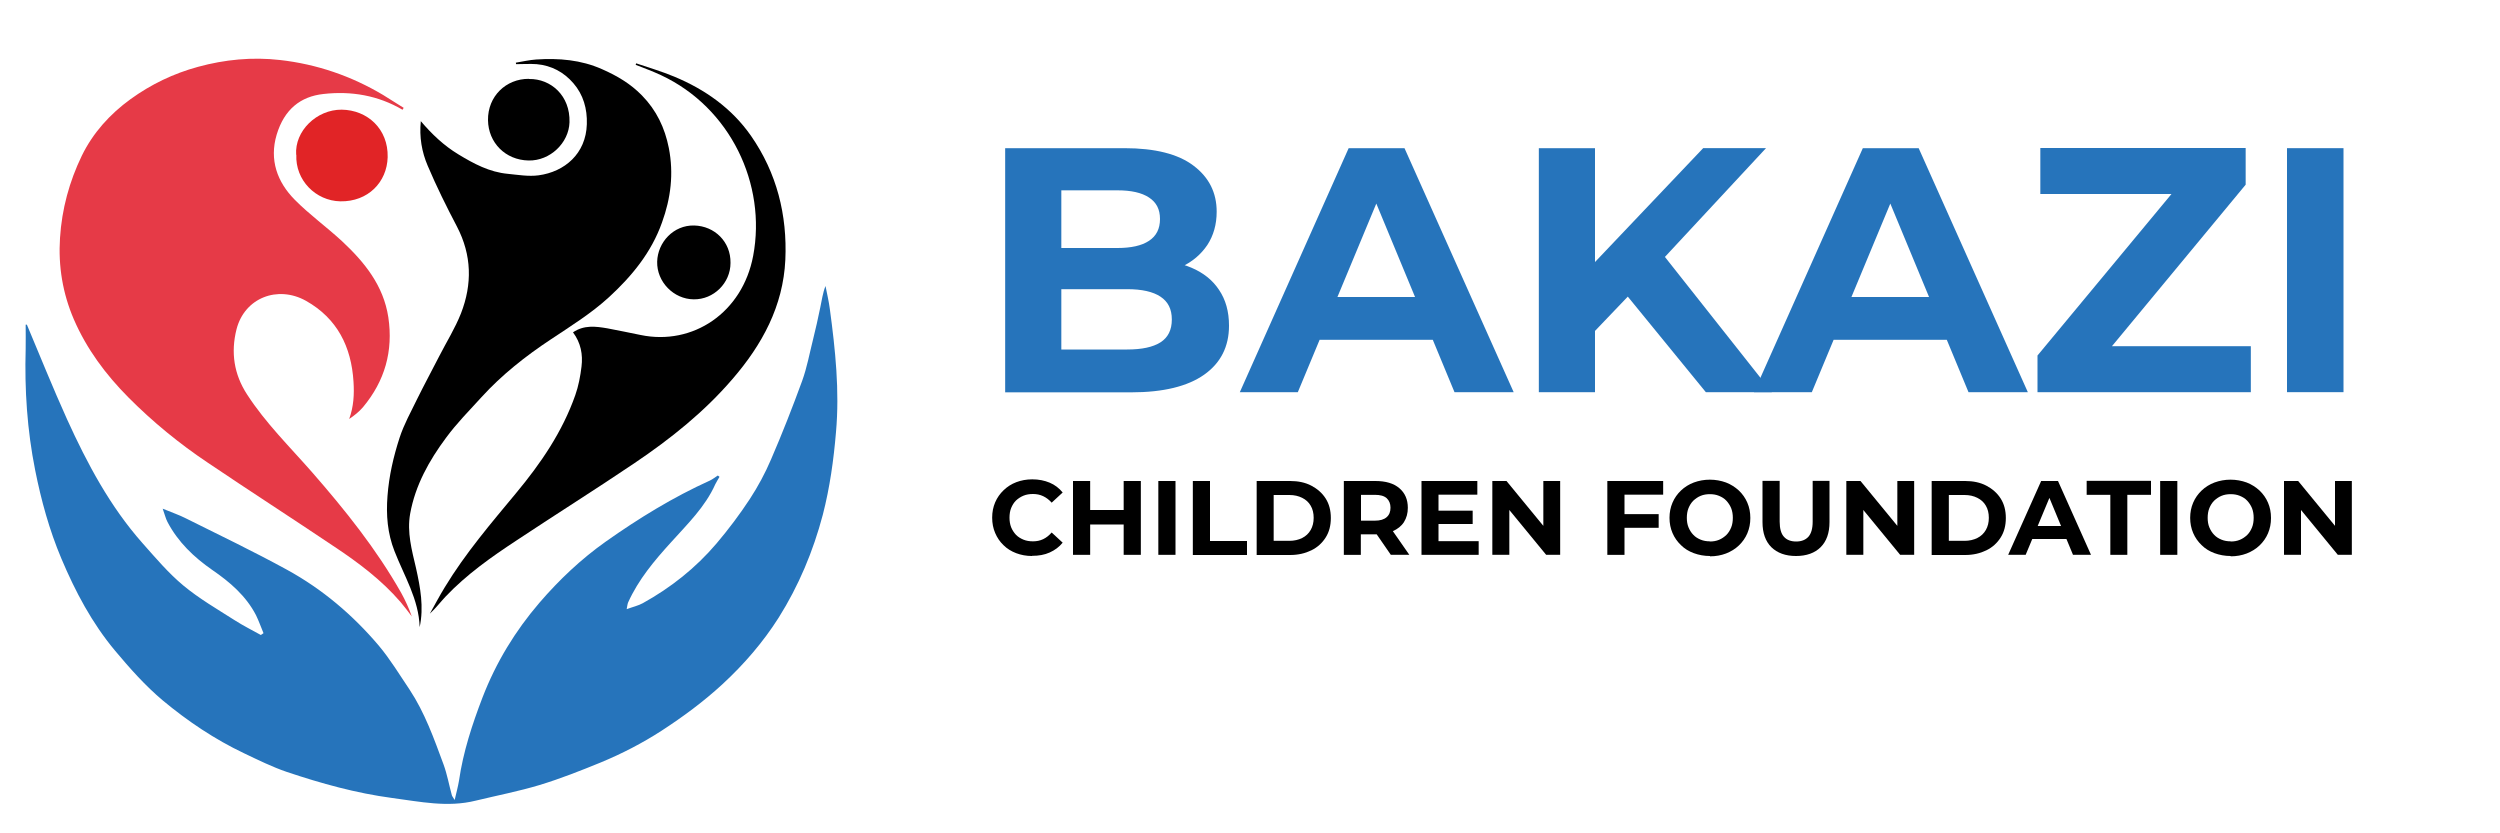 <?xml version="1.0" encoding="UTF-8"?>
<svg xmlns="http://www.w3.org/2000/svg" id="Layer_1" version="1.1" viewBox="0 0 150 50">
  <defs>
    <style>
      .st0 {
        fill: #e63a47;
      }

      .st1 {
        fill: #2674bb;
      }

      .st2 {
        fill: #e12426;
      }
    </style>
  </defs>
  <path class="st1" d="M1.6,19.45c.8,1.9,1.57,3.82,2.42,5.7,1.21,2.66,2.58,5.24,4.54,7.45.78.88,1.55,1.79,2.44,2.53.95.79,2.04,1.42,3.09,2.09.5.32,1.04.59,1.56.88l.16-.11c-.15-.36-.28-.73-.45-1.08-.6-1.16-1.57-1.99-2.62-2.71-1.11-.77-2.06-1.68-2.69-2.88-.11-.21-.16-.44-.29-.8.55.23.98.37,1.39.58,2.03,1.01,4.07,1.99,6.06,3.08,2.12,1.16,3.95,2.71,5.51,4.55.69.82,1.25,1.75,1.85,2.64.92,1.39,1.47,2.95,2.04,4.49.22.6.33,1.23.5,1.85.02.08.09.14.17.29.1-.44.2-.8.26-1.16.25-1.73.79-3.37,1.41-4.99.81-2.1,1.96-3.99,3.42-5.69,1.18-1.37,2.5-2.62,3.97-3.66,1.98-1.4,4.05-2.67,6.26-3.67.17-.08.31-.2.47-.3.03.03.07.06.1.08-.08.15-.18.29-.25.44-.61,1.37-1.68,2.4-2.66,3.49-1,1.1-1.95,2.23-2.57,3.6-.04.09-.05.2-.09.41.38-.14.7-.21.97-.36,1.68-.93,3.17-2.11,4.42-3.58.72-.85,1.39-1.74,2-2.67.49-.75.92-1.55,1.27-2.37.67-1.55,1.29-3.13,1.87-4.72.29-.8.44-1.64.65-2.47.16-.65.31-1.3.44-1.95.09-.41.14-.84.31-1.27.09.46.2.92.26,1.38.33,2.45.59,4.91.37,7.38-.14,1.67-.37,3.33-.79,4.96-.58,2.2-1.45,4.27-2.65,6.18-.94,1.48-2.08,2.8-3.38,4-1.13,1.04-2.35,1.94-3.64,2.78-1.16.75-2.38,1.38-3.66,1.91-1.2.49-2.41.97-3.66,1.35-1.26.38-2.56.63-3.84.94-1.69.42-3.34.06-5.01-.16-2.17-.29-4.25-.87-6.31-1.56-.88-.3-1.73-.72-2.57-1.12-1.77-.84-3.39-1.93-4.88-3.17-1.05-.88-1.98-1.93-2.86-2.98-1.39-1.66-2.39-3.55-3.23-5.54-.72-1.71-1.21-3.49-1.57-5.3-.48-2.4-.64-4.83-.57-7.27.01-.49,0-.97,0-1.46.02,0,.04,0,.07,0"></path>
  <path class="st0" d="M24.16,6.59c-1.48-.87-3.09-1.14-4.76-.95-1.36.15-2.34.91-2.8,2.44-.45,1.51.03,2.84,1.09,3.91.88.89,1.91,1.63,2.83,2.48,1.35,1.26,2.49,2.66,2.78,4.57.3,2.03-.21,3.82-1.52,5.39-.23.27-.52.5-.83.71.27-.74.31-1.49.26-2.24-.13-2.09-.97-3.79-2.85-4.85-1.7-.95-3.69-.18-4.17,1.71-.35,1.39-.15,2.7.63,3.9,1.11,1.72,2.57,3.15,3.91,4.68,1.98,2.27,3.85,4.6,5.34,7.23.25.45.46.92.64,1.42-.22-.29-.44-.59-.68-.87-1.13-1.31-2.51-2.35-3.94-3.3-2.53-1.7-5.09-3.35-7.61-5.05-1.72-1.15-3.32-2.46-4.78-3.93-1.36-1.37-2.5-2.9-3.27-4.68-.67-1.56-.94-3.19-.83-4.88.11-1.74.56-3.39,1.31-4.94.67-1.37,1.68-2.49,2.92-3.39,1.23-.89,2.58-1.54,4.05-1.94,1.61-.44,3.25-.6,4.92-.41,2.21.25,4.28.96,6.19,2.1.41.25.82.51,1.23.77-.02.03-.04.07-.06.1"></path>
  <path d="M25.24,7.26c.68.8,1.4,1.48,2.26,2,.92.56,1.87,1.07,2.97,1.17.61.06,1.24.17,1.84.09,1.57-.21,2.85-1.3,2.9-3.07.03-.92-.21-1.77-.81-2.46-.57-.66-1.31-1.06-2.2-1.14-.41-.03-.83,0-1.24,0,0-.03,0-.06-.01-.09.41-.07.81-.16,1.22-.19,1.36-.09,2.69.02,3.95.58.89.39,1.71.87,2.4,1.58.87.89,1.37,1.94,1.61,3.15.3,1.54.12,3.01-.41,4.47-.64,1.8-1.8,3.21-3.18,4.48-1.07.98-2.3,1.74-3.5,2.54-1.51,1-2.93,2.12-4.15,3.46-.73.8-1.49,1.57-2.13,2.44-1.01,1.36-1.84,2.84-2.15,4.55-.2,1.12.1,2.19.35,3.26.26,1.17.48,2.34.22,3.55-.05-1.67-.93-3.07-1.51-4.56-.42-1.07-.51-2.16-.42-3.31.09-1.21.36-2.37.73-3.51.26-.79.67-1.53,1.04-2.29.43-.87.89-1.72,1.33-2.58.44-.86.96-1.69,1.31-2.58.68-1.75.65-3.49-.24-5.2-.63-1.2-1.23-2.41-1.76-3.66-.35-.82-.51-1.71-.41-2.68"></path>
  <path d="M38.17,3.8c.77.26,1.55.49,2.29.8,1.85.77,3.45,1.9,4.6,3.55,1.55,2.23,2.18,4.75,2.06,7.44-.13,2.78-1.39,5.09-3.17,7.15-1.7,1.98-3.72,3.59-5.87,5.04-2.34,1.58-4.73,3.08-7.08,4.64-1.52,1-3.01,2.05-4.27,3.38-.31.33-.59.7-.94,1.02.3-.53.58-1.07.9-1.59,1.23-2.03,2.77-3.83,4.28-5.65,1.48-1.78,2.78-3.68,3.55-5.88.19-.54.3-1.12.37-1.7.09-.73-.04-1.43-.51-2.06.66-.45,1.36-.36,2.06-.24.67.12,1.33.27,2,.4,3.13.65,6.11-1.34,6.75-4.75.81-4.29-1.36-8.89-5.53-10.84-.49-.23-1.01-.42-1.52-.62.01-.03.02-.06.03-.09"></path>
  <path class="st2" d="M17.77,9.29c-.1-1.43,1.23-2.72,2.73-2.71,1.55.02,2.8,1.16,2.76,2.85-.04,1.5-1.18,2.68-2.84,2.65-1.48-.03-2.71-1.27-2.64-2.8"></path>
  <path d="M31.75,4.74c1.29-.02,2.47.99,2.42,2.6-.04,1.23-1.16,2.32-2.46,2.29-1.39-.03-2.41-1.07-2.43-2.42-.02-1.42,1.07-2.49,2.46-2.48"></path>
  <path d="M43.83,15.78c0,1.2-1.01,2.2-2.21,2.18-1.2-.01-2.22-1.05-2.19-2.26.03-1.16.98-2.2,2.22-2.17,1.23.03,2.2.98,2.18,2.24"></path>
  <g>
    <path class="st1" d="M60.31,23.53v-14.64h7.15c1.84,0,3.23.35,4.15,1.05.93.7,1.39,1.62,1.39,2.76,0,.77-.19,1.43-.56,2-.38.56-.89,1-1.55,1.31-.66.31-1.41.46-2.26.46l.4-.86c.92,0,1.74.15,2.45.45.71.3,1.27.74,1.66,1.33.4.59.6,1.3.6,2.15,0,1.26-.5,2.24-1.49,2.94-.99.7-2.45,1.06-4.37,1.06h-7.57ZM63.68,20.97h3.95c.88,0,1.54-.14,2-.43.45-.29.68-.74.68-1.37s-.23-1.07-.68-1.37c-.45-.3-1.12-.45-2-.45h-4.2v-2.47h3.62c.82,0,1.45-.14,1.89-.43.44-.29.66-.72.66-1.31s-.22-1-.66-1.29c-.44-.29-1.07-.43-1.89-.43h-3.37v9.54Z"></path>
    <path class="st1" d="M74.39,23.53l6.53-14.64h3.35l6.55,14.64h-3.55l-5.36-12.93h1.34l-5.38,12.93h-3.47ZM77.65,20.39l.9-2.57h7.53l.92,2.57h-9.35Z"></path>
    <path class="st1" d="M92.33,23.53v-14.64h3.37v14.64h-3.37ZM95.37,20.18l-.19-3.91,7.01-7.38h3.77l-6.32,6.8-1.88,2.01-2.38,2.49ZM102.35,23.53l-5.21-6.38,2.22-2.41,6.95,8.79h-3.95Z"></path>
    <path class="st1" d="M105.24,23.53l6.53-14.64h3.35l6.55,14.64h-3.56l-5.36-12.93h1.34l-5.38,12.93h-3.47ZM108.5,20.39l.9-2.57h7.53l.92,2.57h-9.35Z"></path>
    <path class="st1" d="M122.25,23.53v-2.2l9.06-10.92.42,1.23h-9.31v-2.76h12.32v2.2l-9.04,10.92-.42-1.23h9.77v2.76h-12.8Z"></path>
    <path class="st1" d="M137.22,23.53v-14.64h3.39v14.64h-3.39Z"></path>
  </g>
  <g>
    <path d="M61.92,33.36c-.34,0-.66-.06-.95-.17-.29-.11-.55-.27-.76-.48-.22-.21-.38-.45-.5-.73-.12-.28-.18-.58-.18-.92s.06-.64.18-.92c.12-.28.29-.52.51-.73.22-.21.47-.37.76-.48.29-.11.61-.17.96-.17.38,0,.73.07,1.04.2.31.13.57.33.78.59l-.66.61c-.15-.17-.32-.3-.51-.39-.19-.09-.39-.13-.61-.13-.21,0-.4.03-.57.1-.17.07-.32.17-.45.29-.13.13-.22.28-.29.45s-.1.37-.1.58.03.4.1.58c.07.17.17.32.29.45.13.13.28.22.45.29.17.07.36.1.57.1.22,0,.42-.04.61-.13.19-.09.35-.22.51-.4l.66.61c-.21.26-.47.45-.78.59-.31.14-.66.2-1.05.2Z"></path>
    <path d="M64.38,33.29v-4.43h1.03v4.43h-1.03ZM65.33,31.47v-.87h2.17v.87h-2.17ZM67.42,33.29v-4.43h1.03v4.43h-1.03Z"></path>
    <path d="M69.5,33.29v-4.43h1.03v4.43h-1.03Z"></path>
    <path d="M71.57,33.29v-4.43h1.03v3.6h2.22v.84h-3.25Z"></path>
    <path d="M75.4,33.29v-4.43h2.01c.48,0,.91.09,1.27.28s.65.44.86.77.31.72.31,1.17-.1.84-.31,1.17c-.21.33-.49.59-.86.77s-.79.28-1.27.28h-2.01ZM76.42,32.45h.94c.29,0,.55-.06.77-.17.22-.11.39-.27.51-.48.12-.21.18-.45.18-.73s-.06-.53-.18-.73c-.12-.21-.29-.36-.51-.47-.22-.11-.47-.17-.77-.17h-.94v2.75Z"></path>
    <path d="M80.63,33.29v-4.43h1.89c.62,0,1.1.14,1.44.43.34.29.51.68.51,1.18,0,.33-.08.61-.23.85s-.38.42-.67.55c-.29.13-.63.19-1.03.19h-1.35l.46-.45v1.68h-1.03ZM81.66,31.72l-.46-.48h1.29c.32,0,.55-.07.71-.21.16-.14.23-.33.23-.57s-.08-.43-.23-.57c-.16-.14-.39-.2-.71-.2h-1.29l.46-.49v2.51ZM83.45,33.29l-1.11-1.61h1.1l1.12,1.61h-1.11Z"></path>
    <path d="M85.29,33.29v-4.43h3.35v.82h-2.33v2.79h2.41v.82h-3.43ZM86.23,31.44v-.8h2.13v.8h-2.13Z"></path>
    <path d="M89.54,33.29v-4.43h.85l2.62,3.19h-.41v-3.19h1.01v4.43h-.84l-2.62-3.19h.41v3.19h-1.01Z"></path>
    <path d="M96.44,33.29v-4.43h3.35v.82h-2.32v3.61h-1.03ZM97.39,31.67v-.82h2.13v.82h-2.13Z"></path>
    <path d="M102.6,33.36c-.35,0-.67-.06-.97-.17-.3-.11-.56-.27-.77-.48-.22-.21-.39-.45-.51-.73s-.18-.58-.18-.91.06-.63.18-.91c.12-.28.29-.52.51-.73.22-.21.48-.37.77-.48.3-.11.62-.17.96-.17s.67.06.97.17c.29.11.55.28.77.48.22.21.39.45.51.73.12.28.18.58.18.92s-.06.63-.18.92c-.12.28-.29.52-.51.73-.22.21-.47.36-.77.48-.29.11-.61.17-.96.17ZM102.59,32.49c.2,0,.38-.03.55-.1s.31-.17.44-.29c.13-.13.22-.28.29-.45.07-.17.1-.37.1-.58s-.03-.4-.1-.58c-.07-.17-.17-.32-.29-.45-.12-.13-.27-.22-.44-.29s-.35-.1-.55-.1-.38.03-.55.1-.31.17-.44.29c-.13.13-.22.28-.29.45-.07.17-.1.37-.1.58s.03.4.1.57c.07.17.17.33.29.45.12.13.27.22.44.29s.35.1.55.1Z"></path>
    <path d="M107.76,33.36c-.63,0-1.12-.18-1.48-.53-.35-.35-.53-.85-.53-1.5v-2.48h1.03v2.45c0,.42.09.73.26.91.17.19.42.28.73.28s.55-.09.73-.28c.17-.19.26-.49.26-.91v-2.45h1.01v2.48c0,.65-.18,1.15-.53,1.5-.35.35-.85.53-1.48.53Z"></path>
    <path d="M110.78,33.29v-4.43h.85l2.62,3.19h-.41v-3.19h1.01v4.43h-.84l-2.62-3.19h.41v3.19h-1.01Z"></path>
    <path d="M115.9,33.29v-4.43h2.01c.48,0,.91.09,1.27.28s.65.44.86.77.31.72.31,1.17-.1.84-.31,1.17c-.21.33-.49.59-.86.77s-.79.28-1.27.28h-2.01ZM116.93,32.45h.94c.29,0,.55-.06.77-.17.22-.11.39-.27.51-.48.12-.21.18-.45.18-.73s-.06-.53-.18-.73c-.12-.21-.29-.36-.51-.47-.22-.11-.47-.17-.77-.17h-.94v2.75Z"></path>
    <path d="M120.49,33.29l1.98-4.43h1.01l1.98,4.43h-1.08l-1.62-3.91h.41l-1.63,3.91h-1.05ZM121.47,32.34l.27-.78h2.28l.28.78h-2.83Z"></path>
    <path d="M126.62,33.29v-3.6h-1.42v-.84h3.86v.84h-1.42v3.6h-1.03Z"></path>
    <path d="M129.61,33.29v-4.43h1.03v4.43h-1.03Z"></path>
    <path d="M133.84,33.36c-.35,0-.67-.06-.97-.17-.3-.11-.56-.27-.77-.48-.22-.21-.39-.45-.51-.73s-.18-.58-.18-.91.06-.63.18-.91c.12-.28.29-.52.51-.73.22-.21.48-.37.77-.48.3-.11.62-.17.96-.17s.67.06.97.17c.29.11.55.28.77.48.22.21.39.45.51.73.12.28.18.58.18.92s-.06.63-.18.92c-.12.28-.29.52-.51.73-.22.21-.47.36-.77.48-.29.11-.61.17-.96.17ZM133.84,32.49c.2,0,.38-.03.55-.1s.31-.17.44-.29c.13-.13.22-.28.29-.45.07-.17.1-.37.1-.58s-.03-.4-.1-.58c-.07-.17-.17-.32-.29-.45-.12-.13-.27-.22-.44-.29s-.35-.1-.55-.1-.38.03-.55.1-.31.17-.44.29c-.13.13-.22.28-.29.45-.07.17-.1.37-.1.58s.03.4.1.57c.07.17.17.33.29.45.12.13.27.22.44.29s.35.1.55.1Z"></path>
    <path d="M137.04,33.29v-4.43h.85l2.62,3.19h-.41v-3.19h1.01v4.43h-.84l-2.62-3.19h.41v3.19h-1.01Z"></path>
  </g>
</svg>
